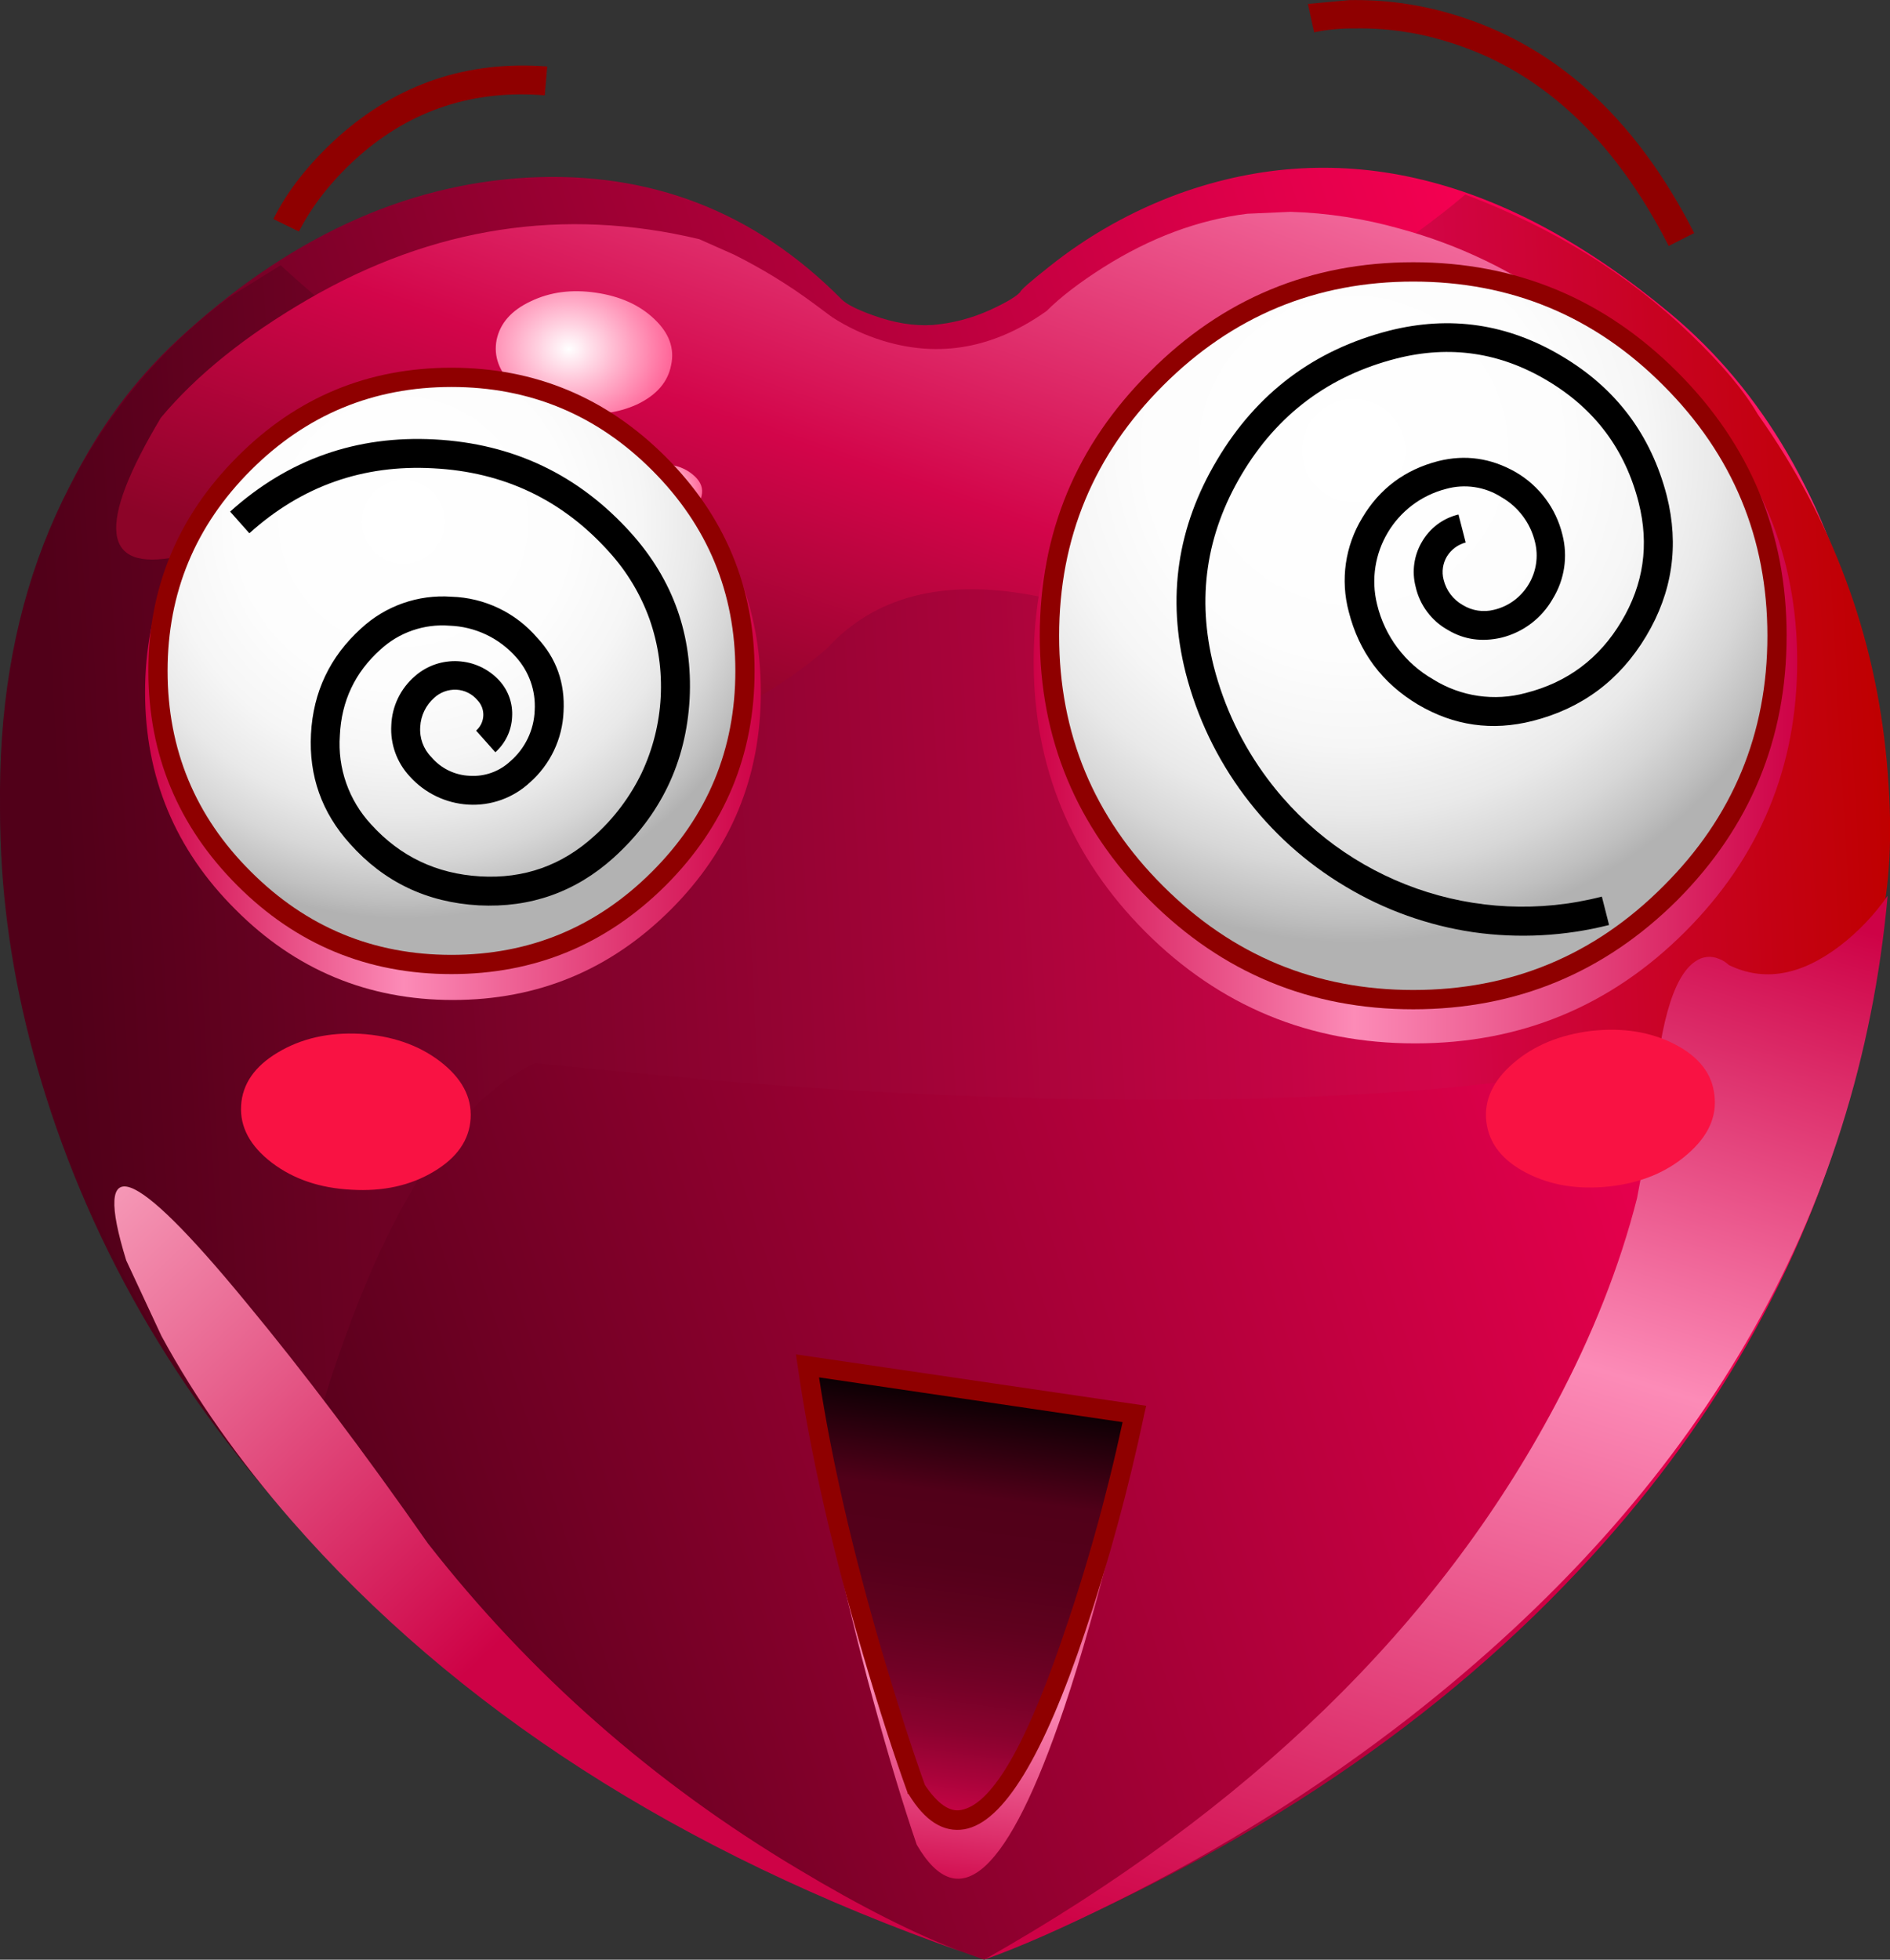 <?xml version="1.0" encoding="iso-8859-1"?>
<!-- Generator: Adobe Illustrator 20.1.0, SVG Export Plug-In . SVG Version: 6.00 Build 0)  -->
<svg version="1.0" id="Layer_1" xmlns="http://www.w3.org/2000/svg" xmlns:xlink="http://www.w3.org/1999/xlink" x="0px" y="0px"
	 viewBox="0 0 877.95 910.11" enable-background="new 0 0 877.95 910.11" xml:space="preserve">
<rect x="0" y="0" width="877.95" height="910.11" fill="#333333" stroke="none"/>
<title>lovecharacters_0013</title>
<linearGradient id="SVGID_1_" gradientUnits="userSpaceOnUse" x1="869.224" y1="657.734" x2="671.074" y2="722.534" gradientTransform="matrix(4.47 0 0 4.47 -2922.42 -2647.86)">
	<stop  offset="0" style="stop-color:#FC8BB7"/>
	<stop  offset="0.02" style="stop-color:#FC7AAB"/>
	<stop  offset="0.05" style="stop-color:#FD4F8D"/>
	<stop  offset="0.09" style="stop-color:#FE2D74"/>
	<stop  offset="0.12" style="stop-color:#FF1463"/>
	<stop  offset="0.15" style="stop-color:#FF0559"/>
	<stop  offset="0.17" style="stop-color:#FF0055"/>
	<stop  offset="1" style="stop-color:#510019"/>
</linearGradient>
<path fill="url(#SVGID_1_)" d="M405.5,146.42c-7.447-2.667-12.29-5.127-14.53-7.38c-40.373-40.82-89.093-59.667-146.16-56.54
	c-57.513,3.28-111.6,28.387-162.26,75.32c-40.227,37.4-65.93,88.88-77.11,154.44C-6.033,380.5,0.82,450.827,26,523.24
	c28,80.307,75.457,152.42,142.37,216.34c76,72.56,172.253,129.403,288.76,170.53c113.387-45.147,205.32-105.267,275.8-180.36
	c62.28-66.153,104.447-139.82,126.5-221c19.813-73.167,21.45-143.657,4.91-211.47c-15.94-65.113-45.367-115.623-88.28-151.53
	c-77.033-64.22-153.097-82.847-228.19-55.88c-21.991,8.013-42.524,19.565-60.79,34.2c-8.667,6.853-13.063,10.727-13.19,11.62
	c-2.08,2.207-6.773,4.977-14.08,8.31c-8.407,3.81-17.403,6.154-26.6,6.93C424.57,151.497,415.333,149.993,405.5,146.42z"/>
<linearGradient id="SVGID_2_" gradientUnits="userSpaceOnUse" x1="850.133" y1="675.344" x2="660.062" y2="686.264" gradientTransform="matrix(4.47 0 0 4.47 -2922.42 -2647.86)">
	<stop  offset="0" style="stop-color:#BF0000"/>
	<stop  offset="0.25" style="stop-color:#D3054A"/>
	<stop  offset="1" style="stop-color:#510019"/>
</linearGradient>
<path fill="url(#SVGID_2_)" d="M785.45,155.36c-28.907-27.86-63.847-49.527-104.82-65c-12.667,10.88-29.8,23.32-51.4,37.32
	c-43.207,27.86-87.087,49.463-131.64,64.81c-142.447,49.007-264.85,25.903-367.21-69.31l-24.14,15
	c-19.206,14.288-36.222,31.304-50.51,50.51C8.497,251.697-8.713,331.7,4.1,428.7l4,25c4.564,22.027,10.537,43.738,17.88,65
	c24.453,70.667,61.34,132.897,110.66,186.69c5.513-28.927,14.3-59.473,26.36-91.64c24.14-64.22,52.6-104.22,85.38-120l88.28,8.49
	c71.22,5.66,137.6,8.49,199.14,8.49c197.127,0.14,309.86-27.65,338.2-83.37c4.32-19.667,5.14-44.177,2.46-73.53
	c-5.333-58.707-25.3-112.497-59.9-161.37C810.273,181.587,799.903,169.22,785.45,155.36z"/>
<linearGradient id="SVGID_3_" gradientUnits="userSpaceOnUse" x1="768.115" y1="588.687" x2="739.415" y2="670.617" gradientTransform="matrix(4.47 0 0 4.47 -2922.42 -2647.86)">
	<stop  offset="0" style="stop-color:#FC8BB7"/>
	<stop  offset="0.66" style="stop-color:#D3054A"/>
	<stop  offset="1" style="stop-color:#8C0428"/>
</linearGradient>
<path fill="url(#SVGID_3_)" d="M486.19,144.41c-24.287,17.287-49.62,21.907-76,13.86c-8.366-2.557-16.338-6.259-23.69-11l-8.72-6.48
	c-11.616-8.578-23.955-16.13-36.88-22.57l-16.09-7.15c-63.02-15.027-123.583-5.717-181.69,27.93c-29.053,16.867-51.85,35.2-68.39,55
	c-29.947,50.067-27.487,71.597,7.38,64.59c17.287-3.427,37.62-11.847,61-25.26c39.333-21.16,73.08-20.267,101.24,2.68
	c14.153,11.473,24.287,25.033,30.4,40.68c-2.087,50.667,15.497,69.963,52.75,57.89c18.627-5.96,37.473-17.06,56.54-33.3
	c22.053-24.287,53.94-32.557,95.66-24.81c20.86,3.873,39.483,10.207,55.87,19c44.4,32.927,78.597,37.023,102.59,12.29
	c11.92-12.22,19.443-27.79,22.57-46.71c-5.067-25.48,2.31-40.307,22.13-44.48c10.409-1.919,21.123-1.385,31.29,1.56
	c43.333,25.333,68.737,31.07,76.21,17.21c3.76-6.833,3.167-16.28-1.78-28.34c-37.4-52.3-83.517-85.9-138.35-100.8
	c-16.526-4.674-33.564-7.3-50.73-7.82l-20.11,0.89c-22.8,2.833-45.133,11.167-67,25C501.33,131.29,492.597,138.003,486.19,144.41z"
	/>
<linearGradient id="SVGID_4_" gradientUnits="userSpaceOnUse" x1="823.19" y1="681.319" x2="785.99" y2="798.939" gradientTransform="matrix(4.47 0 0 4.47 -2922.42 -2647.86)">
	<stop  offset="0" style="stop-color:#CE0246"/>
	<stop  offset="0.42" style="stop-color:#FC8BB7"/>
	<stop  offset="1" style="stop-color:#CE0246"/>
</linearGradient>
<path fill="url(#SVGID_4_)" d="M767.57,518.77l-7.15,37.77c-8.047,31.587-20.637,63.473-37.77,95.66
	c-54.387,102.667-142.893,188.64-265.52,257.92c16.093-5.66,36.427-14.6,61-26.82c48.366-23.93,94.191-52.683,136.78-85.82
	C789.317,692.427,863.3,565.267,876.86,416c-6.139,8.837-13.604,16.676-22.13,23.24c-18.18,13.86-35.39,16.84-51.63,8.94
	c-1.342-1.288-2.94-2.28-4.69-2.91c-3.529-1.511-7.589-1.087-10.73,1.12C776.953,453.37,770.25,477.497,767.57,518.77z"/>
<linearGradient id="SVGID_5_" gradientUnits="userSpaceOnUse" x1="657.839" y1="709.028" x2="707.669" y2="761.078" gradientTransform="matrix(4.47 0 0 4.47 -2922.42 -2647.86)">
	<stop  offset="0" style="stop-color:#FCB1C9"/>
	<stop  offset="1" style="stop-color:#CE0246"/>
</linearGradient>
<path fill="url(#SVGID_5_)" d="M114.29,604.81c-53.047-64.54-71.597-71.02-55.65-19.44L75,620.46
	c15.793,29.053,35.907,57.587,60.34,85.6c76.44,87.493,180.35,154.32,311.73,200.48c-21.8-8.22-47.203-21.033-76.21-38.44
	c-67.2-40.067-124.563-90.503-172.09-151.31C169.117,674.323,140.957,636.997,114.29,604.81z"/>
<radialGradient id="SVGID_6_" cx="380.239" cy="458.739" r="17.75" gradientTransform="matrix(4.42 0.65 0.73 -3.7 -1751.25 1612.25)" gradientUnits="userSpaceOnUse">
	<stop  offset="0" style="stop-color:#FFFFFF"/>
	<stop  offset="1" style="stop-color:#FF0055"/>
</radialGradient>
<path fill="url(#SVGID_6_)" d="M304,148.21c-6.853-6.553-15.943-10.65-27.27-12.29c-11.173-1.64-21.23-0.307-30.17,4
	c-8.94,4.173-14.23,10.133-15.87,17.88c-1.487,7.747,1.18,14.9,8,21.46c6.853,6.707,15.853,10.803,27,12.29
	c11.173,1.64,21.307,0.373,30.4-3.8c8.94-4.32,14.153-10.353,15.64-18.1C313.457,161.883,310.88,154.737,304,148.21z"/>
<radialGradient id="SVGID_7_" cx="380.209" cy="458.649" r="7.4" gradientTransform="matrix(4.42 0.65 0.73 -3.7 -1708.97 1676.89)" gradientUnits="userSpaceOnUse">
	<stop  offset="0" style="stop-color:#FFFFFF"/>
	<stop  offset="1" style="stop-color:#FF0055"/>
</radialGradient>
<path fill="url(#SVGID_7_)" d="M311.41,215.93c-4.259-0.649-8.614-0.027-12.52,1.79c-3.727,1.787-5.96,4.247-6.7,7.38
	c-0.593,3.267,0.523,6.233,3.35,8.9c3.111,2.814,7.009,4.607,11.17,5.14c4.307,0.785,8.75,0.241,12.74-1.56
	c3.727-1.787,5.887-4.247,6.48-7.38c0.747-3.28-0.297-6.26-3.13-8.94C319.675,218.305,315.681,216.436,311.41,215.93z"/>
<linearGradient id="SVGID_8_" gradientUnits="userSpaceOnUse" x1="668.861" y1="664.263" x2="732.85" y2="664.263" gradientTransform="matrix(4.47 0 0 4.47 -2922.42 -2647.86)">
	<stop  offset="0" style="stop-color:#CE0246"/>
	<stop  offset="0.42" style="stop-color:#FC8BB7"/>
	<stop  offset="1" style="stop-color:#CE0246"/>
</linearGradient>
<path fill="url(#SVGID_8_)" d="M311.63,220.17c-27.86-27.86-61.607-41.79-101.24-41.79c-39.487,0-73.153,13.93-101,41.79
	c-28,28-42,61.747-42,101.24s14,73.16,42,101c27.86,28,61.527,42,101,42s73.22-14,101.24-42c27.86-27.86,41.79-61.527,41.79-101
	S339.49,248.19,311.63,220.17z"/>
<radialGradient id="SVGID_9_" cx="400.056" cy="461.459" r="41.22" gradientTransform="matrix(4.47 0 0 -4.47 -1600.88 2305.03)" gradientUnits="userSpaceOnUse">
	<stop  offset="0" style="stop-color:#FFFFFF"/>
	<stop  offset="0.42" style="stop-color:#FDFDFD"/>
	<stop  offset="0.6" style="stop-color:#F6F6F6"/>
	<stop  offset="0.74" style="stop-color:#E9E9E9"/>
	<stop  offset="0.85" style="stop-color:#D7D7D7"/>
	<stop  offset="0.95" style="stop-color:#C0C0C0"/>
	<stop  offset="1" style="stop-color:#B2B2B2"/>
</radialGradient>
<path fill="url(#SVGID_9_)" d="M306,215.26c-26.52-26.667-58.63-40-96.33-40s-69.81,13.333-96.33,40
	c-26.667,26.52-40,58.63-40,96.33s13.333,69.81,40,96.33c26.52,26.667,58.63,40,96.33,40c37.7,0,69.81-13.333,96.33-40
	c26.667-26.52,40-58.63,40-96.33S332.667,241.78,306,215.26z"/>
<path fill="#8F0000" d="M309.18,212.13c-27.567-27.567-60.72-41.35-99.46-41.35c-38.887,0-72.04,13.783-99.46,41.35
	c-27.567,27.567-41.35,60.72-41.35,99.46c0,38.887,13.783,72.113,41.35,99.68c27.413,27.413,60.567,41.12,99.46,41.12
	c38.74,0,71.893-13.707,99.46-41.12c27.567-27.567,41.35-60.793,41.35-99.68C350.53,272.85,336.747,239.697,309.18,212.13
	 M209.72,179.72c36.353,0,67.42,12.89,93.2,38.67s38.67,56.847,38.67,93.2s-12.89,67.42-38.67,93.2
	c-25.78,25.78-56.847,38.67-93.2,38.67s-67.42-12.89-93.2-38.67c-25.78-25.627-38.67-56.693-38.67-93.2
	c0-36.353,12.89-67.42,38.67-93.2S173.367,179.72,209.72,179.72z"/>
<path d="M201.67,324.1c2.803-2.587,6.519-3.955,10.33-3.8c3.819,0.198,7.382,1.982,9.83,4.92c3.712,3.894,3.564,10.059-0.33,13.771
	c-0.111,0.106-0.225,0.209-0.34,0.309l8.94,10.06c4.689-4.184,7.494-10.082,7.78-16.36c0.419-6.25-1.751-12.398-6-17
	c-10.352-11.132-27.677-12.018-39.11-2c-6.694,5.727-10.683,13.996-11,22.8c-0.524,8.725,2.543,17.284,8.49,23.69
	c6.991,7.826,16.795,12.568,27.27,13.19c10.54,0.623,20.877-3.091,28.61-10.28c9.477-8.358,15.127-20.225,15.64-32.85
	c0.747-13.413-3.35-24.887-12.29-34.42c-9.999-11.644-24.439-18.54-39.78-19c-15.439-1.116-30.649,4.225-42,14.75
	c-14.473,13.133-22.223,29.46-23.25,48.98c-1.027,19.52,5.007,36.52,18.1,51c15.793,17.733,35.76,27.27,59.9,28.61
	c24,1.193,44.86-6.183,62.58-22.13c21.9-19.82,33.67-44.403,35.31-73.75c1.487-29.5-7.603-55.203-27.27-77.11
	c-24.287-26.987-54.68-41.453-91.18-43.4c-36.353-1.94-68.02,9.233-95,33.52l8.94,10.06c24.287-21.9,52.747-31.957,85.38-30.17
	c32.787,1.673,60.047,14.637,81.78,38.89c8.255,9.093,14.634,19.726,18.77,31.29c8.175,23.414,6.81,49.104-3.8,71.52
	c-5.352,11.009-12.79,20.874-21.9,29.05c-15.047,13.707-32.713,19.963-53,18.77c-20.287-1.193-37.177-9.237-50.67-24.13
	c-10.37-11.171-15.632-26.148-14.53-41.35c0.747-15.94,7.003-29.2,18.77-39.78c8.695-8.056,20.364-12.106,32.18-11.17
	c11.835,0.418,22.982,5.669,30.84,14.53c6.123,6.762,9.266,15.704,8.72,24.81c-0.327,9.134-4.452,17.718-11.38,23.68
	c-5.072,4.715-11.859,7.137-18.77,6.7c-6.921-0.262-13.412-3.428-17.88-8.72c-3.671-3.728-5.546-8.864-5.14-14.08
	C195.482,332.348,197.809,327.521,201.67,324.1z"/>
<linearGradient id="SVGID_10_" gradientUnits="userSpaceOnUse" x1="761.204" y1="661.093" x2="840.55" y2="661.093" gradientTransform="matrix(4.47 0 0 4.47 -2922.42 -2647.86)">
	<stop  offset="0" style="stop-color:#CE0246"/>
	<stop  offset="0.42" style="stop-color:#FC8BB7"/>
	<stop  offset="1" style="stop-color:#CE0246"/>
</linearGradient>
<path fill="url(#SVGID_10_)" d="M834.84,307.11c0-48.873-17.357-90.667-52.07-125.38c-34.567-34.567-76.36-51.85-125.38-51.85
	c-48.873,0-90.667,17.283-125.38,51.85c-34.567,34.72-51.85,76.513-51.85,125.38c0,49.02,17.283,90.89,51.85,125.61
	c34.567,34.567,76.36,51.85,125.38,51.85c49.02,0,90.813-17.283,125.38-51.85C817.483,398.007,834.84,356.137,834.84,307.11z"/>
<radialGradient id="SVGID_11_" cx="400.056" cy="461.459" r="51.1" gradientTransform="matrix(4.47 0 0 -4.47 -1159.47 2271.95)" gradientUnits="userSpaceOnUse">
	<stop  offset="0" style="stop-color:#FFFFFF"/>
	<stop  offset="0.42" style="stop-color:#FDFDFD"/>
	<stop  offset="0.6" style="stop-color:#F6F6F6"/>
	<stop  offset="0.74" style="stop-color:#E9E9E9"/>
	<stop  offset="0.85" style="stop-color:#D7D7D7"/>
	<stop  offset="0.95" style="stop-color:#C0C0C0"/>
	<stop  offset="1" style="stop-color:#B2B2B2"/>
</radialGradient>
<path fill="url(#SVGID_11_)" d="M825.46,295.27c0-46.667-16.463-86.523-49.39-119.57c-32.927-32.927-72.783-49.39-119.57-49.39
	c-46.667,0-86.523,16.463-119.57,49.39c-32.927,33.08-49.39,72.937-49.39,119.57c0,46.633,16.463,86.417,49.39,119.35
	c33.08,33.08,72.937,49.62,119.57,49.62c46.633,0,86.49-16.54,119.57-49.62C808.997,381.687,825.46,341.903,825.46,295.27z"/>
<path fill="#8F0000" d="M829.93,295.27c0-47.827-16.91-88.653-50.73-122.48c-34-34-74.9-51-122.7-51s-88.633,17-122.5,51
	c-34,33.82-51,74.647-51,122.48s17,88.743,51,122.73c33.82,33.82,74.647,50.73,122.48,50.73s88.737-16.91,122.71-50.73
	c33.82-34,50.73-74.9,50.73-122.7 M772.71,179.05C804.903,211.237,821,249.977,821,295.27c0,45.447-16.093,84.187-48.28,116.22
	c-32.033,32.187-70.773,48.28-116.22,48.28c-45.293,0-84.033-16.093-116.22-48.28C508.093,379.457,492,340.717,492,295.27
	c0-45.293,16.093-84.033,48.28-116.22s70.927-48.28,116.22-48.28C701.94,130.777,740.677,146.87,772.71,179.05z"/>
<path d="M725.78,248.33c-2.96-12.236-10.792-22.731-21.68-29.05c-11.473-6.553-23.473-8.267-36-5.14
	c-15.493,4-27.263,12.79-35.31,26.37c-7.949,13.063-10.211,28.808-6.26,43.58c4.767,18.773,15.493,33.153,32.18,43.14
	c16.667,9.833,34.397,12.367,53.19,7.6c22.947-5.813,40.53-18.927,52.75-39.34s15.423-42.167,9.61-65.26
	c-7.333-28.307-23.573-49.91-48.72-64.81c-25.18-15.047-51.927-18.997-80.24-11.85c-34.867,8.953-61.533,28.993-80,60.12
	c-18.473,30.993-23.317,63.923-14.53,98.79c10.642,41.594,37.334,77.276,74.23,99.23c18.22,10.934,38.426,18.149,59.45,21.23
	c21.018,2.984,42.417,1.847,63-3.35l-3.35-13.19c-58.092,14.974-119.472-6.665-155.33-54.76c-11.679-15.627-20.173-33.397-25-52.3
	c-7.9-31.44-3.567-61.107,13-89s40.567-45.847,72-53.86c24.733-6.26,48.067-2.833,70,10.28c22.053,13.113,36.207,32.037,42.46,56.77
	c4.92,19.52,2.253,37.853-8,55c-10.28,17.287-25.107,28.387-44.48,33.3c-14.552,3.967-30.098,1.699-42.91-6.26
	c-13.159-7.512-22.624-20.134-26.15-34.87c-5.827-23.627,8.441-47.544,32-53.64c8.718-2.438,18.061-1.057,25.7,3.8
	c7.859,4.474,13.52,11.998,15.64,20.79c1.686,6.683,0.638,13.762-2.91,19.67c-3.529,5.992-9.352,10.284-16.12,11.88
	c-4.929,1.257-10.156,0.463-14.49-2.2c-4.504-2.529-7.745-6.825-8.94-11.85c-0.93-3.642-0.368-7.504,1.56-10.73
	c1.973-3.194,5.093-5.512,8.72-6.48l-3.35-13c-7.179,1.726-13.328,6.334-17,12.74c-3.687,6.27-4.734,13.748-2.91,20.79
	c1.902,8.536,7.36,15.854,15,20.11c7.453,4.467,15.723,5.66,24.81,3.58c10.121-2.486,18.77-9.034,23.91-18.1
	C726.772,269.167,728.385,258.436,725.78,248.33z"/>
<linearGradient id="SVGID_12_" gradientUnits="userSpaceOnUse" x1="748.02" y1="789.149" x2="754.87" y2="737.979" gradientTransform="matrix(4.47 0 0 4.47 -2922.42 -2647.86)">
	<stop  offset="0" style="stop-color:#CE0246"/>
	<stop  offset="0.42" style="stop-color:#FC8BB7"/>
	<stop  offset="1" style="stop-color:#CE0246"/>
</linearGradient>
<path fill="url(#SVGID_12_)" d="M517.92,709.63l9.16-40.9l-152-24.14c5.68,42.94,15.82,91.143,30.42,144.61
	c7.333,26.82,14.113,49.32,20.34,67.5c19.82,34.12,42.617,13.037,68.39-63.25C502.277,769.61,510.173,741.67,517.92,709.63z"/>
<linearGradient id="SVGID_13_" gradientUnits="userSpaceOnUse" x1="748.519" y1="783.03" x2="754.839" y2="735.71" gradientTransform="matrix(4.47 0 0 4.47 -2922.42 -2647.86)">
	<stop  offset="0.02" style="stop-color:#D3054A"/>
	<stop  offset="0.03" style="stop-color:#CF0548"/>
	<stop  offset="0.14" style="stop-color:#A8033A"/>
	<stop  offset="0.24" style="stop-color:#89022E"/>
	<stop  offset="0.36" style="stop-color:#700125"/>
	<stop  offset="0.47" style="stop-color:#5F011E"/>
	<stop  offset="0.6" style="stop-color:#54001A"/>
	<stop  offset="0.75" style="stop-color:#510019"/>
	<stop  offset="1" style="stop-color:#000000"/>
</linearGradient>
<path fill="url(#SVGID_13_)" d="M517.92,694.66l9.16-38l-152-22.35c5.66,39.633,15.793,84.333,30.4,134.1
	c7.333,24.88,14.113,45.74,20.34,62.58c19.82,31.74,42.617,12.22,68.39-58.56C502.27,750.237,510.173,724.313,517.92,694.66z"/>
<path fill="#8F0000" d="M531.33,657.56l1.12-4.69L369.74,629l0.89,6c5.66,39.487,15.793,84.113,30.4,133.88
	c7.333,24.88,14.187,46.113,20.56,63.7V833l0.45,0.22c7.6,12.52,16.253,17.96,25.96,16.32c18-3.127,36.7-33.747,56.1-91.86
	c11-32.827,20.105-66.259,27.27-100.13 M409.53,766.4c-13.687-46.933-23.373-89.173-29.06-126.72l141,20.79
	c-7.585,35.292-17.364,70.076-29.28,104.15c-16.793,48.253-32.057,73.58-45.79,75.98c-5.28,1.027-10.867-2.847-16.76-11.62
	C423.467,811.767,416.763,790.907,409.53,766.4z"/>
<path fill="#8F0000" d="M254.2,30.87c-36.953-2.833-69.21,7.97-96.77,32.41c-13.713,12.367-23.857,25.18-30.43,38.44l11.85,5.81
	c6.407-12.513,15.72-24.21,27.94-35.09c24.433-21.453,53.19-30.84,86.27-28.16L254.2,30.87z"/>
<path fill="#8F0000" d="M607.55,1.82l2.9,13.18c6.174-1.273,12.467-1.873,18.77-1.79c14.219-0.288,28.393,1.673,42,5.81
	c43.507,12.813,78.15,44.55,103.93,95.21l11.85-6C759.293,53.823,721.23,19.767,672.81,6.06c-14.95-4.275-30.454-6.297-46-6
	C614.117,1.233,607.697,1.82,607.55,1.82z"/>
<path fill="#F91243" d="M129,488.82c-10.727,6.407-16.393,14.6-17,24.58c-0.607,9.98,4.16,18.847,14.3,26.6
	c10,7.6,22.293,11.773,36.88,12.52c14.753,0.893,27.567-1.937,38.44-8.49c10.727-6.407,16.393-14.6,17-24.58
	c0.607-9.98-4.16-18.847-14.3-26.6c-10-7.6-22.367-11.847-37.1-12.74C152.64,479.37,139.9,482.273,129,488.82z"/>
<path fill="#F91243" d="M796.4,508.71c-1.04-10-7.15-17.897-18.33-23.69c-11.18-5.793-24.143-7.88-38.89-6.26
	c-14.6,1.787-26.67,6.787-36.21,15c-9.54,8.213-13.71,17.293-12.51,27.24c1.193,10,7.377,17.897,18.55,23.69
	s24.063,7.897,38.67,6.31c14.6-1.64,26.67-6.64,36.21-15C793.423,527.787,797.593,518.69,796.4,508.71z"/>
</svg>
